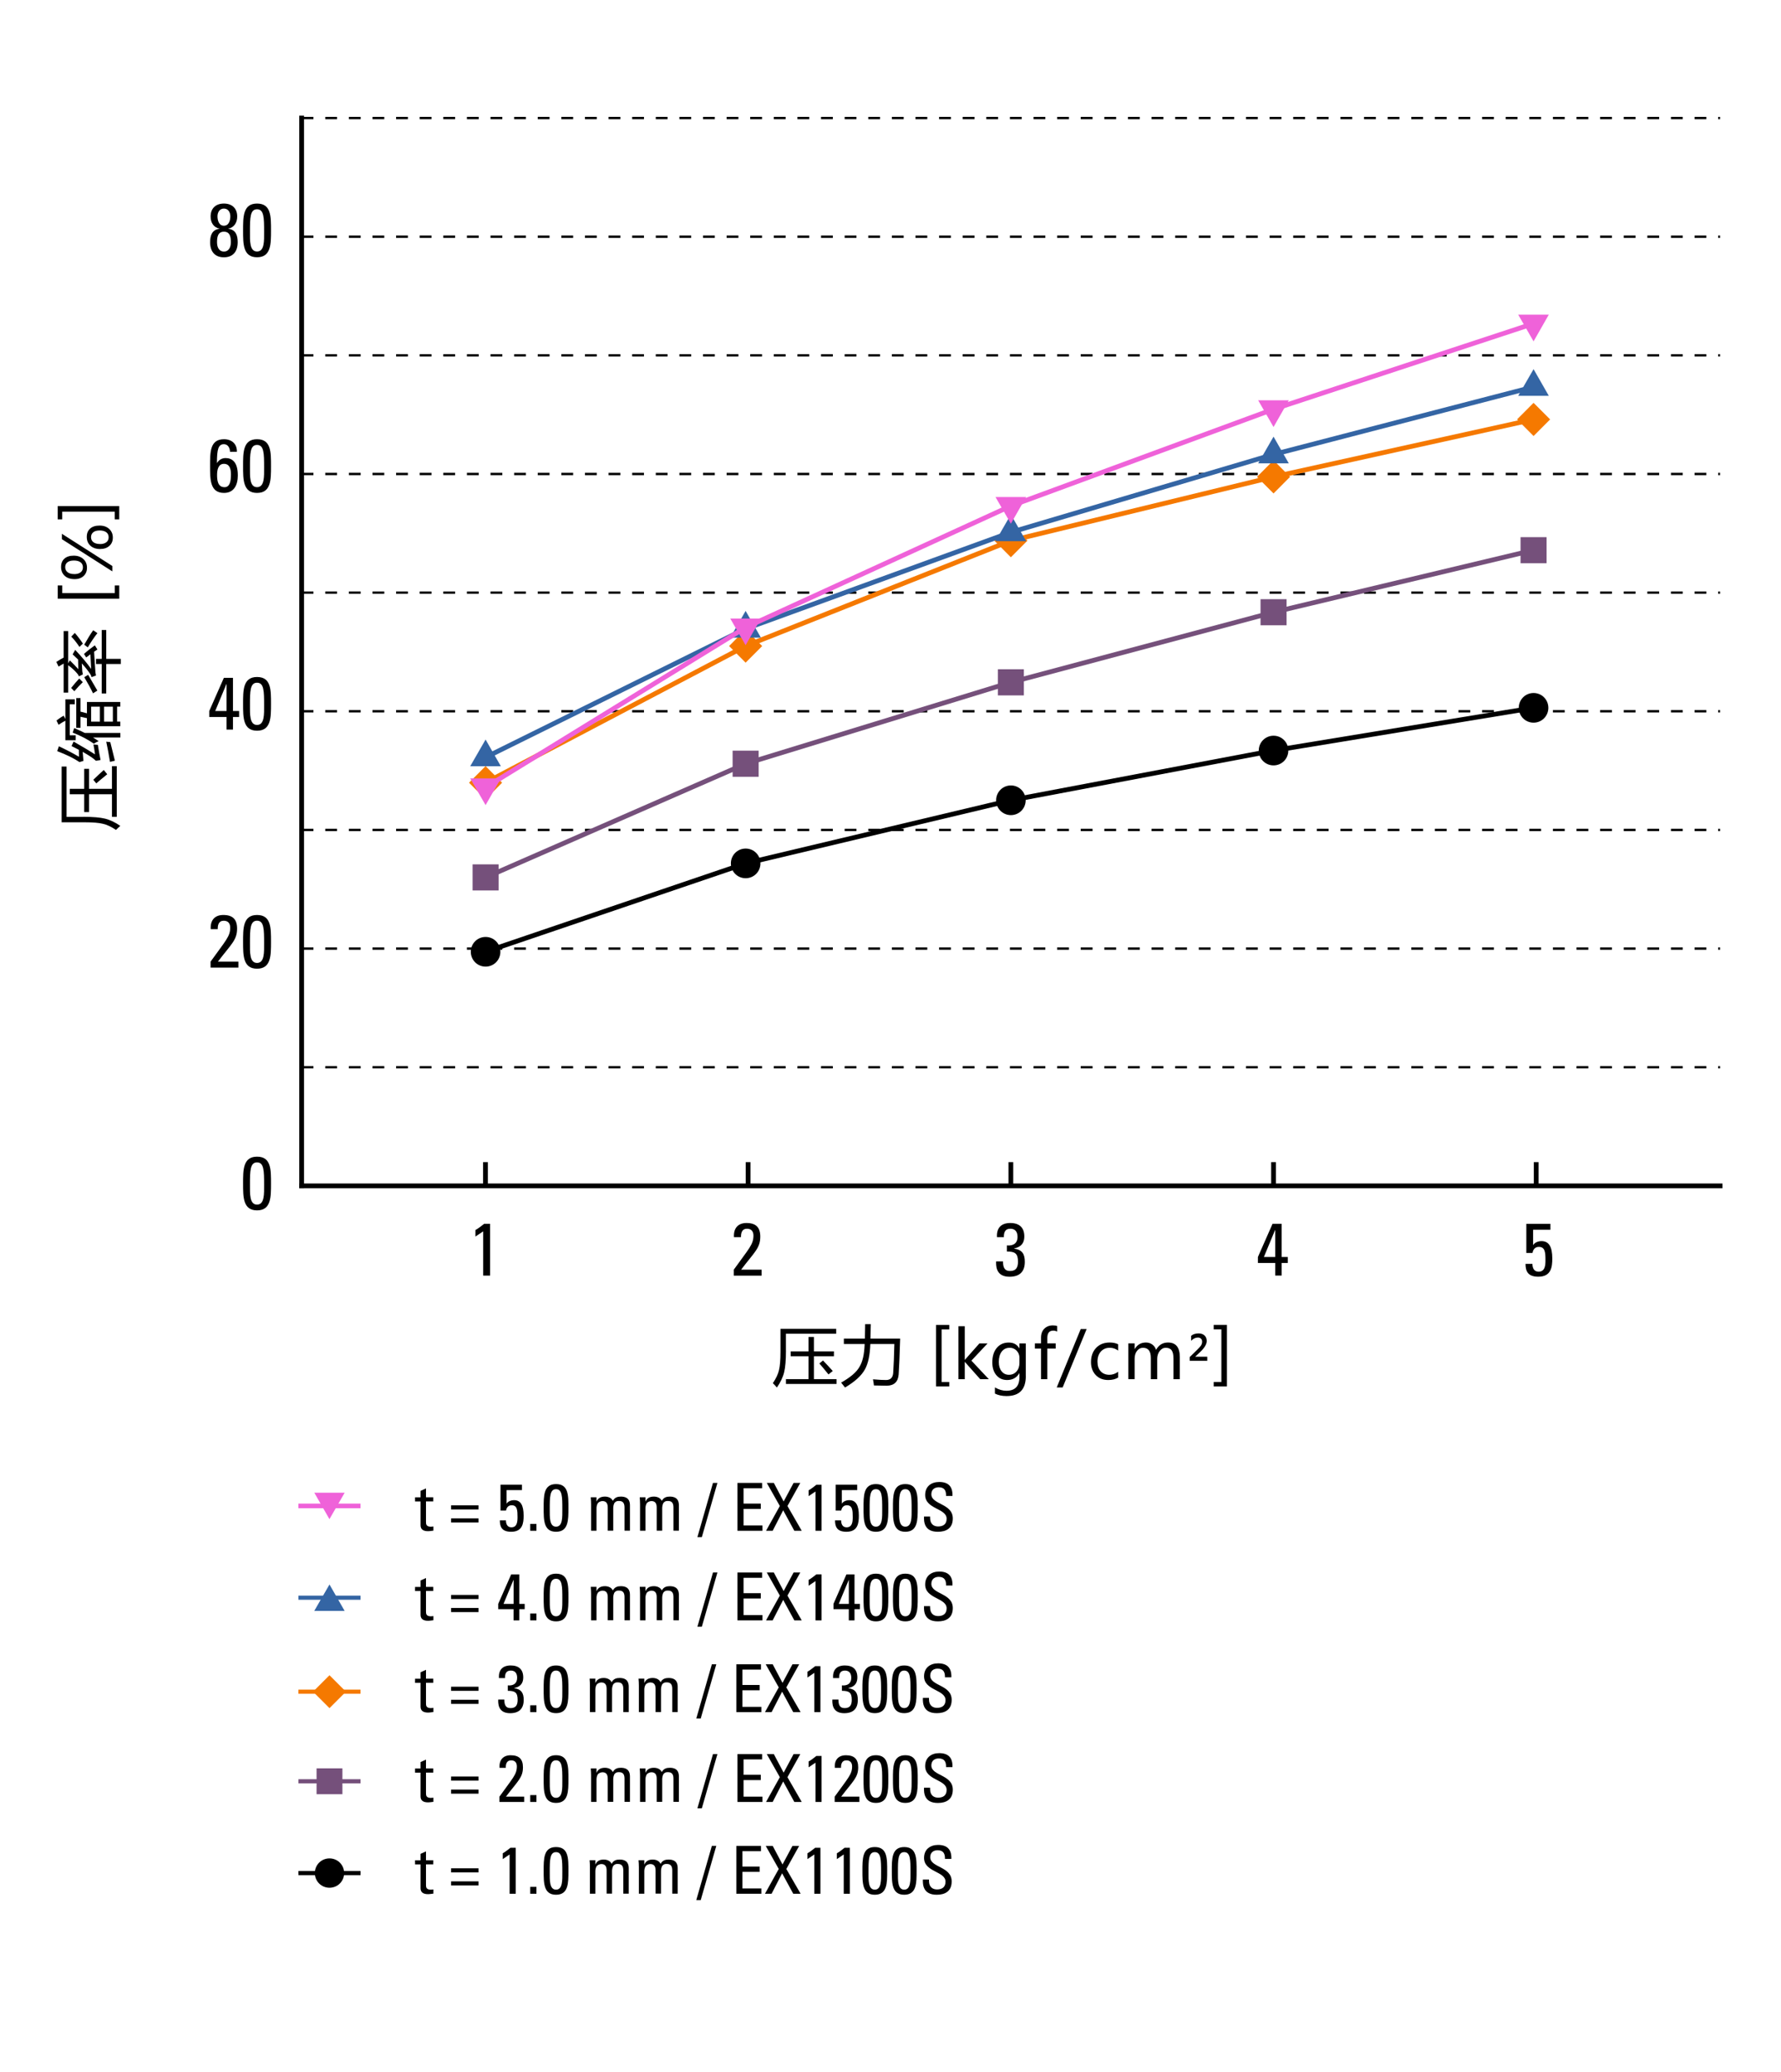 <?xml version="1.0" encoding="UTF-8"?><svg xmlns="http://www.w3.org/2000/svg" viewBox="0 0 430 500"><defs><style>.cls-1,.cls-2,.cls-3,.cls-4,.cls-5,.cls-6,.cls-7,.cls-8,.cls-9,.cls-10,.cls-11,.cls-12,.cls-13{fill:none;}.cls-1,.cls-4,.cls-8,.cls-9,.cls-11,.cls-12,.cls-13{stroke-width:1.15px;}.cls-1,.cls-4,.cls-9,.cls-10,.cls-11,.cls-13{stroke-linejoin:bevel;}.cls-1,.cls-7{stroke:#75507b;}.cls-2,.cls-3,.cls-4,.cls-8,.cls-12{stroke:#000;}.cls-2,.cls-3,.cls-5,.cls-6,.cls-7,.cls-8,.cls-12{stroke-miterlimit:10;}.cls-3{stroke-dasharray:0 0 2.85 2.85;stroke-width:.57px;}.cls-14,.cls-15,.cls-16,.cls-17,.cls-18,.cls-19{stroke-width:0px;}.cls-14,.cls-16,.cls-17,.cls-18{fill-rule:evenodd;}.cls-5,.cls-13{stroke:#3465a4;}.cls-16{fill:#f57900;}.cls-6,.cls-9{stroke:#f57900;}.cls-17{fill:#ef62d9;}.cls-8{stroke-linecap:square;}.cls-10{stroke-width:1.13px;}.cls-10,.cls-11{stroke:#ef62d9;}.cls-18{fill:#3465a4;}.cls-19{fill:#75507b;}</style></defs><g id="Graph"><path class="cls-15" d="m50.84,233.5v-1.44c3.65-5.11,4.74-6.05,4.74-8.21,0-.99-.49-1.66-1.55-1.66-1.24,0-1.48,1.03-1.46,2.03h-1.69c-.14-2.07.9-3.42,3.03-3.42,2.25,0,3.33,1.03,3.33,3.28,0,2.79-1.4,3.73-4.63,7.98h4.95v1.44h-6.72Z"/><path class="cls-15" d="m65.43,227.3c0,3.26.02,6.46-3.37,6.46s-3.37-3.21-3.37-6.46-.05-6.5,3.37-6.5,3.37,3.13,3.37,6.5Zm-5.08.32c0,2.11-.13,4.75,1.71,4.75s1.71-2.65,1.71-4.75c0-3.37-.02-5.44-1.71-5.44s-1.71,2.07-1.71,5.44Z"/><path class="cls-15" d="m65.43,285.62c0,3.26.02,6.46-3.37,6.46s-3.37-3.21-3.37-6.46-.05-6.5,3.37-6.5,3.37,3.13,3.37,6.5Zm-5.08.32c0,2.11-.13,4.75,1.71,4.75s1.71-2.65,1.71-4.75c0-3.37-.02-5.44-1.71-5.44s-1.71,2.07-1.71,5.44Z"/><path class="cls-15" d="m50.72,112.49c0-3.37-.05-6.5,3.37-6.5,1.87,0,3.17,1.15,3.1,3.04h-1.66c0-.87-.47-1.84-1.46-1.84-1.35,0-1.69,1.19-1.69,4.52h.04c.41-.72,1.17-1.17,2.03-1.17,1.6,0,2.97.94,2.97,4.2,0,2.23-.9,4.21-3.33,4.21-3.38,0-3.37-3.21-3.37-6.46Zm3.46,5.08c1.35,0,1.58-1.48,1.58-3.12,0-1.13-.25-2.52-1.69-2.52s-1.66,1.58-1.66,2.7c0,1.24.16,2.93,1.76,2.93Z"/><path class="cls-15" d="m65.43,112.49c0,3.26.02,6.46-3.37,6.46s-3.37-3.21-3.37-6.46-.05-6.5,3.37-6.5,3.37,3.13,3.37,6.5Zm-5.08.32c0,2.11-.13,4.75,1.71,4.75s1.71-2.65,1.71-4.75c0-3.37-.02-5.44-1.71-5.44s-1.71,2.07-1.71,5.44Z"/><path class="cls-15" d="m50.52,173.02v-1.44l3.53-8.01h2.2v8.01h1.48v1.44h-1.48v3.04h-1.55v-3.04h-4.18Zm4.18-1.44v-6.5h-.04l-2.7,6.5h2.74Z"/><path class="cls-15" d="m65.43,169.87c0,3.26.02,6.46-3.37,6.46s-3.37-3.21-3.37-6.46-.05-6.5,3.37-6.5,3.37,3.13,3.37,6.5Zm-5.08.32c0,2.11-.13,4.75,1.71,4.75s1.71-2.65,1.71-4.75c0-3.37-.02-5.44-1.71-5.44s-1.71,2.07-1.71,5.44Z"/><path class="cls-15" d="m55.09,55.21c1.84.18,2.3,1.62,2.3,3.24,0,2.25-1.15,3.64-3.33,3.64s-3.33-1.39-3.33-3.64c0-1.62.47-3.06,2.3-3.24v-.02c-1.48-.29-2.18-1.51-2.18-2.94,0-1.96,1.24-3.13,3.21-3.13s3.21,1.17,3.21,3.13c0,1.42-.7,2.65-2.18,2.94v.02Zm.65,3.26c0-1.12-.13-2.56-1.67-2.56s-1.67,1.44-1.67,2.56.43,2.23,1.67,2.23,1.67-1.15,1.67-2.23Zm-.13-6.27c0-.94-.49-1.87-1.55-1.87s-1.55.94-1.55,1.87.31,2.27,1.55,2.27,1.55-1.35,1.55-2.27Z"/><path class="cls-15" d="m65.43,55.62c0,3.26.02,6.46-3.37,6.46s-3.37-3.21-3.37-6.46-.05-6.5,3.37-6.5,3.37,3.13,3.37,6.5Zm-5.08.32c0,2.11-.13,4.75,1.71,4.75s1.71-2.65,1.71-4.75c0-3.37-.02-5.44-1.71-5.44s-1.71,2.07-1.71,5.44Z"/><path class="cls-15" d="m118.32,307.82h-1.66v-10.68l-1.87,1.26v-1.58c.41-.18,1.6-1.08,2.11-1.5h1.42v12.5Z"/><path class="cls-15" d="m243.11,300.54c1.49.13,2.56-.47,2.56-2.07,0-1.13-.5-1.96-1.73-1.96-1.37,0-1.58,1.03-1.57,2.04h-1.66c-.13-2.12.9-3.42,3.22-3.42,2.12,0,3.38,1.06,3.38,3.24,0,2.36-1.75,2.72-2.47,2.9v.04c1.96.27,2.59,1.31,2.59,3.19,0,2.43-1.31,3.6-3.71,3.6-3.49,0-3.22-3.01-3.22-3.71h1.66c.02,1.24.22,2.32,1.71,2.32s1.91-.92,1.91-2.25c0-2.02-.76-2.45-2.68-2.45v-1.46Z"/><path class="cls-15" d="m177.17,307.82v-1.44c3.66-5.11,4.74-6.05,4.74-8.21,0-.99-.49-1.66-1.55-1.66-1.24,0-1.48,1.03-1.46,2.04h-1.69c-.14-2.07.9-3.42,3.02-3.42,2.25,0,3.33,1.03,3.33,3.28,0,2.79-1.4,3.73-4.63,7.98h4.95v1.44h-6.72Z"/><path class="cls-15" d="m303.71,304.77v-1.44l3.53-8.01h2.2v8.01h1.48v1.44h-1.48v3.04h-1.55v-3.04h-4.18Zm4.18-1.44v-6.5h-.04l-2.7,6.5h2.74Z"/><path class="cls-15" d="m374.33,295.32v1.44h-4.18v3.64l.04.04c.27-.54,1.13-.94,1.98-.94,1.78,0,2.61,1.33,2.61,4.21,0,2-.25,4.38-3.38,4.38-2.59,0-3.08-1.42-3.08-3.1h1.66c0,.97.38,1.89,1.48,1.89,1.57,0,1.67-1.53,1.67-2.75,0-1.82-.05-3.24-1.6-3.24-.9,0-1.39.63-1.53,1.46h-1.49v-7.02h5.83Z"/><line class="cls-8" x1="72.83" y1="286.17" x2="415.29" y2="286.17"/><line class="cls-12" x1="117.21" y1="286.17" x2="117.21" y2="280.44"/><line class="cls-12" x1="180.62" y1="286.17" x2="180.62" y2="280.44"/><line class="cls-12" x1="244.06" y1="286.17" x2="244.06" y2="280.44"/><line class="cls-12" x1="307.48" y1="286.17" x2="307.48" y2="280.44"/><line class="cls-12" x1="370.89" y1="286.17" x2="370.89" y2="280.44"/><line class="cls-8" x1="72.83" y1="286.17" x2="72.83" y2="28.49"/><line class="cls-3" x1="72.83" y1="257.54" x2="415.29" y2="257.54"/><line class="cls-3" x1="72.83" y1="228.91" x2="415.29" y2="228.91"/><line class="cls-3" x1="72.83" y1="200.28" x2="415.29" y2="200.28"/><line class="cls-3" x1="72.83" y1="171.64" x2="415.29" y2="171.64"/><line class="cls-3" x1="72.83" y1="143.01" x2="415.29" y2="143.01"/><line class="cls-3" x1="72.83" y1="114.38" x2="415.29" y2="114.38"/><line class="cls-3" x1="72.83" y1="85.75" x2="415.29" y2="85.75"/><line class="cls-3" x1="72.83" y1="57.12" x2="415.29" y2="57.12"/><line class="cls-3" x1="72.83" y1="28.49" x2="415.29" y2="28.49"/><polyline class="cls-4" points="117.24 229.68 180.02 208.35 244.06 193.12 307.48 181.12 370.26 170.81"/><path class="cls-14" d="m113.67,229.68c0-1.99,1.59-3.58,3.57-3.58s3.57,1.59,3.57,3.58-1.59,3.58-3.57,3.58-3.57-1.59-3.57-3.58h0Z"/><path class="cls-14" d="m176.46,208.35c0-1.99,1.59-3.58,3.57-3.58s3.57,1.59,3.57,3.58-1.59,3.58-3.57,3.58-3.57-1.59-3.57-3.58h0Z"/><path class="cls-14" d="m240.5,193.12c0-1.99,1.59-3.58,3.57-3.58s3.57,1.59,3.57,3.58-1.59,3.58-3.57,3.58-3.57-1.59-3.57-3.58h0Z"/><path class="cls-14" d="m303.91,181.12c0-1.99,1.59-3.58,3.57-3.58s3.57,1.59,3.57,3.58-1.59,3.58-3.57,3.58-3.57-1.59-3.57-3.58h0Z"/><path class="cls-14" d="m366.69,170.81c0-1.99,1.59-3.58,3.57-3.58s3.57,1.59,3.57,3.58-1.59,3.58-3.57,3.58-3.57-1.59-3.57-3.58h0Z"/><polyline class="cls-1" points="117.24 211.73 180.02 184.3 244.06 164.66 307.48 147.74 370.26 132.76"/><rect class="cls-19" x="114.1" y="208.58" width="6.28" height="6.3"/><rect class="cls-19" x="176.88" y="181.15" width="6.28" height="6.3"/><rect class="cls-19" x="240.92" y="161.51" width="6.28" height="6.3"/><rect class="cls-19" x="304.34" y="144.59" width="6.28" height="6.3"/><rect class="cls-19" x="367.12" y="129.62" width="6.28" height="6.3"/><polyline class="cls-9" points="117.24 188.88 180.02 155.9 244.06 130.47 307.48 115.07 370.26 101.21"/><polygon class="cls-16" points="117.24 184.87 121.23 188.88 117.24 192.89 113.24 188.88 117.24 184.87 117.24 184.87"/><polygon class="cls-16" points="180.02 151.89 184.02 155.9 180.02 159.91 176.03 155.9 180.02 151.89 180.02 151.89"/><polygon class="cls-16" points="244.06 126.47 248.06 130.47 244.06 134.48 240.07 130.47 244.06 126.47 244.06 126.47"/><polygon class="cls-16" points="307.48 111.06 311.47 115.07 307.48 119.08 303.48 115.07 307.48 111.06 307.48 111.06"/><polygon class="cls-16" points="370.26 97.21 374.26 101.21 370.26 105.22 366.27 101.21 370.26 97.21 370.26 97.21"/><polyline class="cls-13" points="117.24 182.75 180.02 151.72 244.06 128.44 307.48 109.66 370.26 93.37"/><polygon class="cls-18" points="117.24 178.46 120.92 184.9 113.53 184.9 117.24 178.46 117.24 178.46"/><polygon class="cls-18" points="180.02 147.42 183.71 153.87 176.31 153.87 180.02 147.42 180.02 147.42"/><polygon class="cls-18" points="244.06 124.15 247.75 130.59 240.35 130.59 244.06 124.15 244.06 124.15"/><polygon class="cls-18" points="307.48 105.37 311.16 111.81 303.77 111.81 307.48 105.37 307.48 105.37"/><polygon class="cls-18" points="370.26 89.08 373.94 95.52 366.55 95.52 370.26 89.08 370.26 89.08"/><polyline class="cls-11" points="117.24 190 180.02 151.4 244.06 122.09 307.48 98.75 370.26 78.08"/><polygon class="cls-17" points="117.24 194.29 120.92 187.85 113.53 187.85 117.24 194.29 117.24 194.29"/><polygon class="cls-17" points="180.02 155.7 183.71 149.26 176.31 149.26 180.02 155.7 180.02 155.7"/><polygon class="cls-17" points="244.06 126.38 247.75 119.94 240.35 119.94 244.06 126.38 244.06 126.38"/><polygon class="cls-17" points="307.48 103.05 311.16 96.6 303.77 96.6 307.48 103.05 307.48 103.05"/><polygon class="cls-17" points="370.26 82.38 373.94 75.93 366.55 75.93 370.26 82.38 370.26 82.38"/><line class="cls-2" x1="72.05" y1="452" x2="87.05" y2="452"/><path class="cls-14" d="m76.01,452c0-1.97,1.57-3.54,3.54-3.54s3.54,1.57,3.54,3.54-1.57,3.54-3.54,3.54-3.54-1.57-3.54-3.54h0Z"/><line class="cls-7" x1="72.05" y1="429.85" x2="87.05" y2="429.85"/><rect class="cls-19" x="76.43" y="426.73" width="6.24" height="6.24"/><line class="cls-6" x1="72.04" y1="408.23" x2="87.04" y2="408.23"/><polygon class="cls-16" points="79.55 404.26 83.52 408.23 79.55 412.2 75.58 408.23 79.55 404.26 79.55 404.26"/><line class="cls-5" x1="72.05" y1="385.55" x2="87.05" y2="385.55"/><polygon class="cls-18" points="79.55 382.36 83.21 388.74 75.87 388.74 79.55 382.36 79.55 382.36"/><line class="cls-10" x1="87.04" y1="363.4" x2="72.04" y2="363.4"/><polygon class="cls-17" points="79.54 366.59 75.88 360.21 83.22 360.21 79.54 366.59 79.54 366.59"/><path class="cls-15" d="m101.54,448.91v-1.55l1.31-.59v2.14h1.76v.99h-1.76v4.94c0,.51,0,1.17,1.2,1.17.1,0,.3-.03.59-.06v1.01c-.43.03-.86.13-1.29.13-1.25,0-1.81-.51-1.81-1.44v-5.74h-1.33v-.99h1.33Z"/><path class="cls-15" d="m115.53,451.84h-6.62v-.99h6.62v.99Zm0,3.15h-6.62v-.99h6.62v.99Z"/><path class="cls-15" d="m124.51,456.99h-1.47v-9.48l-1.66,1.12v-1.41c.37-.16,1.42-.96,1.87-1.33h1.26v11.1Z"/><path class="cls-15" d="m129.52,456.99h-1.5v-1.66h1.5v1.66Z"/><path class="cls-15" d="m137.24,451.49c0,2.89.02,5.74-2.99,5.74s-2.99-2.85-2.99-5.74-.05-5.77,2.99-5.77,2.99,2.78,2.99,5.77Zm-4.51.29c0,1.87-.11,4.22,1.52,4.22s1.52-2.35,1.52-4.22c0-2.99-.02-4.83-1.52-4.83s-1.52,1.84-1.52,4.83Z"/><path class="cls-15" d="m146.46,456.99v-5.6c0-.82-.22-1.57-1.28-1.57-.4,0-.94.24-1.14.54-.24.4-.3.88-.3,1.18v5.44h-1.31v-6.4c0-.56-.03-1.12-.08-1.68h1.39v1.01h.03c.38-.86,1.07-1.17,2.01-1.17.74,0,1.58.3,1.89,1.04.45-.86,1.18-1.04,1.92-1.04.85,0,2.21.19,2.21,2.09v6.14h-1.31v-5.6c0-.82-.22-1.57-1.28-1.57-.5,0-.64.02-.99.3-.38.32-.45,1.12-.45,1.42v5.44h-1.31Z"/><path class="cls-15" d="m158.28,456.99v-5.6c0-.82-.22-1.57-1.28-1.57-.4,0-.94.24-1.14.54-.24.4-.3.88-.3,1.18v5.44h-1.31v-6.4c0-.56-.03-1.12-.08-1.68h1.39v1.01h.03c.38-.86,1.07-1.17,2.01-1.17.74,0,1.58.3,1.89,1.04.45-.86,1.18-1.04,1.92-1.04.85,0,2.21.19,2.21,2.09v6.14h-1.31v-5.6c0-.82-.22-1.57-1.28-1.57-.5,0-.64.02-.99.3-.38.32-.45,1.12-.45,1.42v5.44h-1.31Z"/><path class="cls-15" d="m169.18,458.52h-1.07l3.76-13.08h1.07l-3.76,13.08Z"/><path class="cls-15" d="m177.78,456.99v-11.55h5.95v1.28h-4.48v3.71h4.16v1.28h-4.16v4h4.57v1.28h-6.04Z"/><path class="cls-15" d="m193.29,456.99h-1.77l-2.69-4.94-2.54,4.94h-1.6l3.33-5.98-3.15-5.57h1.69l2.37,4.48,2.4-4.48h1.62l-3.1,5.57,3.45,5.98Z"/><path class="cls-15" d="m198.08,456.99h-1.47v-9.48l-1.66,1.12v-1.41c.37-.16,1.42-.96,1.87-1.33h1.26v11.1Z"/><path class="cls-15" d="m205.18,456.99h-1.47v-9.48l-1.66,1.12v-1.41c.37-.16,1.42-.96,1.87-1.33h1.26v11.1Z"/><path class="cls-15" d="m214.2,451.49c0,2.89.02,5.74-2.99,5.74s-2.99-2.85-2.99-5.74-.05-5.77,2.99-5.77,2.99,2.78,2.99,5.77Zm-4.51.29c0,1.87-.11,4.22,1.52,4.22s1.52-2.35,1.52-4.22c0-2.99-.02-4.83-1.52-4.83s-1.52,1.84-1.52,4.83Z"/><path class="cls-15" d="m221.3,451.49c0,2.89.02,5.74-2.99,5.74s-2.99-2.85-2.99-5.74-.05-5.77,2.99-5.77,2.99,2.78,2.99,5.77Zm-4.51.29c0,1.87-.11,4.22,1.52,4.22s1.52-2.35,1.52-4.22c0-2.99-.02-4.83-1.52-4.83s-1.52,1.84-1.52,4.83Z"/><path class="cls-15" d="m224.29,453.55v.34c0,1.57.99,2.06,1.93,2.06,1.17,0,2.06-.5,2.06-1.87,0-2.56-5.18-2.27-5.18-5.74,0-2.05,1.46-3.13,3.39-3.13,2.11,0,3.29,1.02,3.2,3.37h-1.54c.02-1.26-.38-2.09-1.78-2.09-.88,0-1.78.45-1.78,1.69,0,2.54,5.18,2.17,5.18,5.84,0,2.43-1.68,3.21-3.58,3.21-3.41.03-3.41-2.58-3.37-3.68h1.46Z"/><path class="cls-15" d="m101.54,426.76v-1.55l1.31-.59v2.14h1.76v.99h-1.76v4.94c0,.51,0,1.17,1.2,1.17.1,0,.3-.03.59-.06v1.01c-.43.03-.86.13-1.29.13-1.25,0-1.81-.51-1.81-1.44v-5.74h-1.33v-.99h1.33Z"/><path class="cls-15" d="m115.53,429.69h-6.62v-.99h6.62v.99Zm0,3.15h-6.62v-.99h6.62v.99Z"/><path class="cls-15" d="m120.58,434.84v-1.28c3.25-4.54,4.21-5.37,4.21-7.29,0-.88-.43-1.47-1.38-1.47-1.1,0-1.31.91-1.3,1.81h-1.5c-.13-1.84.8-3.04,2.69-3.04,2,0,2.96.91,2.96,2.91,0,2.48-1.25,3.31-4.11,7.08h4.4v1.28h-5.96Z"/><path class="cls-15" d="m129.52,434.84h-1.5v-1.66h1.5v1.66Z"/><path class="cls-15" d="m137.24,429.33c0,2.89.02,5.74-2.99,5.74s-2.99-2.85-2.99-5.74-.05-5.77,2.99-5.77,2.99,2.78,2.99,5.77Zm-4.51.29c0,1.87-.11,4.22,1.52,4.22s1.52-2.35,1.52-4.22c0-2.99-.02-4.83-1.52-4.83s-1.52,1.84-1.52,4.83Z"/><path class="cls-15" d="m146.73,434.84v-5.6c0-.82-.22-1.57-1.28-1.57-.4,0-.94.24-1.13.54-.24.4-.3.88-.3,1.18v5.44h-1.31v-6.4c0-.56-.03-1.12-.08-1.68h1.39v1.01h.03c.38-.86,1.07-1.17,2.02-1.17.74,0,1.58.3,1.89,1.04.45-.86,1.18-1.04,1.92-1.04.85,0,2.21.19,2.21,2.09v6.14h-1.31v-5.6c0-.82-.22-1.57-1.28-1.57-.5,0-.64.02-.99.3-.38.32-.45,1.12-.45,1.42v5.44h-1.31Z"/><path class="cls-15" d="m158.55,434.84v-5.6c0-.82-.22-1.57-1.28-1.57-.4,0-.94.24-1.13.54-.24.4-.3.88-.3,1.18v5.44h-1.31v-6.4c0-.56-.03-1.12-.08-1.68h1.39v1.01h.03c.38-.86,1.07-1.17,2.02-1.17.74,0,1.58.3,1.89,1.04.45-.86,1.18-1.04,1.92-1.04.85,0,2.21.19,2.21,2.09v6.14h-1.31v-5.6c0-.82-.22-1.57-1.28-1.57-.5,0-.64.02-.99.3-.38.32-.45,1.12-.45,1.42v5.44h-1.31Z"/><path class="cls-15" d="m169.45,436.37h-1.07l3.76-13.08h1.07l-3.76,13.08Z"/><path class="cls-15" d="m178.05,434.84v-11.55h5.95v1.28h-4.48v3.71h4.16v1.28h-4.16v4h4.57v1.28h-6.04Z"/><path class="cls-15" d="m193.56,434.84h-1.78l-2.69-4.94-2.54,4.94h-1.6l3.33-5.98-3.15-5.57h1.7l2.37,4.48,2.4-4.48h1.62l-3.1,5.57,3.45,5.98Z"/><path class="cls-15" d="m198.36,434.84h-1.47v-9.48l-1.66,1.12v-1.41c.37-.16,1.42-.96,1.87-1.33h1.26v11.1Z"/><path class="cls-15" d="m201.52,434.84v-1.28c3.25-4.54,4.21-5.37,4.21-7.29,0-.88-.43-1.47-1.38-1.47-1.1,0-1.31.91-1.3,1.81h-1.5c-.13-1.84.8-3.04,2.69-3.04,2,0,2.96.91,2.96,2.91,0,2.48-1.25,3.31-4.11,7.08h4.4v1.28h-5.96Z"/><path class="cls-15" d="m214.47,429.33c0,2.89.02,5.74-2.99,5.74s-2.99-2.85-2.99-5.74-.05-5.77,2.99-5.77,2.99,2.78,2.99,5.77Zm-4.51.29c0,1.87-.11,4.22,1.52,4.22s1.52-2.35,1.52-4.22c0-2.99-.02-4.83-1.52-4.83s-1.52,1.84-1.52,4.83Z"/><path class="cls-15" d="m221.57,429.33c0,2.89.02,5.74-2.99,5.74s-2.99-2.85-2.99-5.74-.05-5.77,2.99-5.77,2.99,2.78,2.99,5.77Zm-4.51.29c0,1.87-.11,4.22,1.52,4.22s1.52-2.35,1.52-4.22c0-2.99-.02-4.83-1.52-4.83s-1.52,1.84-1.52,4.83Z"/><path class="cls-15" d="m224.56,431.4v.34c0,1.57.99,2.06,1.93,2.06,1.17,0,2.06-.5,2.06-1.87,0-2.56-5.18-2.27-5.18-5.74,0-2.05,1.46-3.13,3.39-3.13,2.11,0,3.29,1.02,3.2,3.37h-1.54c.02-1.26-.38-2.09-1.78-2.09-.88,0-1.78.45-1.78,1.69,0,2.54,5.18,2.17,5.18,5.84,0,2.43-1.68,3.21-3.58,3.21-3.41.03-3.41-2.58-3.37-3.68h1.46Z"/><path class="cls-15" d="m101.54,405.09v-1.55l1.31-.59v2.14h1.76v.99h-1.76v4.94c0,.51,0,1.17,1.2,1.17.1,0,.3-.03.59-.06v1.01c-.43.03-.86.13-1.29.13-1.25,0-1.81-.51-1.81-1.44v-5.74h-1.33v-.99h1.33Z"/><path class="cls-15" d="m115.53,408.02h-6.62v-.99h6.62v.99Zm0,3.15h-6.62v-.99h6.62v.99Z"/><path class="cls-15" d="m122.59,406.71c1.33.11,2.27-.42,2.27-1.84,0-1.01-.45-1.74-1.54-1.74-1.22,0-1.41.91-1.39,1.81h-1.47c-.11-1.89.8-3.04,2.86-3.04,1.89,0,3.01.94,3.01,2.88,0,2.09-1.55,2.42-2.19,2.58v.03c1.74.24,2.3,1.17,2.3,2.83,0,2.16-1.17,3.2-3.29,3.2-3.1,0-2.86-2.67-2.86-3.29h1.47c.02,1.1.19,2.06,1.52,2.06s1.7-.82,1.7-2c0-1.79-.67-2.17-2.38-2.17v-1.3Z"/><path class="cls-15" d="m129.52,413.17h-1.5v-1.66h1.5v1.66Z"/><path class="cls-15" d="m137.24,407.67c0,2.89.02,5.74-2.99,5.74s-2.99-2.85-2.99-5.74-.05-5.77,2.99-5.77,2.99,2.78,2.99,5.77Zm-4.51.29c0,1.87-.11,4.22,1.52,4.22s1.52-2.35,1.52-4.22c0-2.99-.02-4.83-1.52-4.83s-1.52,1.84-1.52,4.83Z"/><path class="cls-15" d="m146.46,413.17v-5.6c0-.82-.22-1.57-1.28-1.57-.4,0-.94.24-1.14.54-.24.4-.3.88-.3,1.18v5.44h-1.31v-6.4c0-.56-.03-1.12-.08-1.68h1.39v1.01h.03c.38-.86,1.07-1.17,2.01-1.17.74,0,1.58.3,1.89,1.04.45-.86,1.18-1.04,1.92-1.04.85,0,2.21.19,2.21,2.09v6.14h-1.31v-5.6c0-.82-.22-1.57-1.28-1.57-.5,0-.64.02-.99.3-.38.32-.45,1.12-.45,1.42v5.44h-1.31Z"/><path class="cls-15" d="m158.28,413.17v-5.6c0-.82-.22-1.57-1.28-1.57-.4,0-.94.24-1.14.54-.24.4-.3.88-.3,1.18v5.44h-1.31v-6.4c0-.56-.03-1.12-.08-1.68h1.39v1.01h.03c.38-.86,1.07-1.17,2.01-1.17.74,0,1.58.3,1.89,1.04.45-.86,1.18-1.04,1.92-1.04.85,0,2.21.19,2.21,2.09v6.14h-1.31v-5.6c0-.82-.22-1.57-1.28-1.57-.5,0-.64.02-.99.3-.38.32-.45,1.12-.45,1.42v5.44h-1.31Z"/><path class="cls-15" d="m169.18,414.7h-1.07l3.76-13.08h1.07l-3.76,13.08Z"/><path class="cls-15" d="m177.78,413.17v-11.55h5.95v1.28h-4.48v3.71h4.16v1.28h-4.16v4h4.57v1.28h-6.04Z"/><path class="cls-15" d="m193.29,413.17h-1.77l-2.69-4.94-2.54,4.94h-1.6l3.33-5.98-3.15-5.57h1.69l2.37,4.48,2.4-4.48h1.62l-3.1,5.57,3.45,5.98Z"/><path class="cls-15" d="m198.08,413.17h-1.47v-9.48l-1.66,1.12v-1.41c.37-.16,1.42-.96,1.87-1.33h1.26v11.1Z"/><path class="cls-15" d="m203.26,406.71c1.33.11,2.27-.42,2.27-1.84,0-1.01-.45-1.74-1.54-1.74-1.22,0-1.41.91-1.39,1.81h-1.47c-.11-1.89.8-3.04,2.86-3.04,1.89,0,3.01.94,3.01,2.88,0,2.09-1.55,2.42-2.19,2.58v.03c1.74.24,2.3,1.17,2.3,2.83,0,2.16-1.17,3.2-3.29,3.2-3.1,0-2.86-2.67-2.86-3.29h1.47c.02,1.1.19,2.06,1.52,2.06s1.7-.82,1.7-2c0-1.79-.67-2.17-2.38-2.17v-1.3Z"/><path class="cls-15" d="m214.2,407.67c0,2.89.02,5.74-2.99,5.74s-2.99-2.85-2.99-5.74-.05-5.77,2.99-5.77,2.99,2.78,2.99,5.77Zm-4.51.29c0,1.87-.11,4.22,1.52,4.22s1.52-2.35,1.52-4.22c0-2.99-.02-4.83-1.52-4.83s-1.52,1.84-1.52,4.83Z"/><path class="cls-15" d="m221.3,407.67c0,2.89.02,5.74-2.99,5.74s-2.99-2.85-2.99-5.74-.05-5.77,2.99-5.77,2.99,2.78,2.99,5.77Zm-4.51.29c0,1.87-.11,4.22,1.52,4.22s1.52-2.35,1.52-4.22c0-2.99-.02-4.83-1.52-4.83s-1.52,1.84-1.52,4.83Z"/><path class="cls-15" d="m224.29,409.73v.34c0,1.57.99,2.06,1.93,2.06,1.17,0,2.06-.5,2.06-1.87,0-2.56-5.18-2.27-5.18-5.74,0-2.05,1.46-3.13,3.39-3.13,2.11,0,3.29,1.02,3.2,3.37h-1.54c.02-1.26-.38-2.09-1.78-2.09-.88,0-1.78.45-1.78,1.69,0,2.54,5.18,2.17,5.18,5.84,0,2.43-1.68,3.21-3.58,3.21-3.41.03-3.41-2.58-3.37-3.68h1.46Z"/><path class="cls-15" d="m101.54,382.94v-1.55l1.31-.59v2.14h1.76v.99h-1.76v4.94c0,.51,0,1.17,1.2,1.17.1,0,.3-.03.59-.06v1.01c-.43.03-.86.13-1.29.13-1.25,0-1.81-.51-1.81-1.44v-5.74h-1.33v-.99h1.33Z"/><path class="cls-15" d="m115.53,385.87h-6.62v-.99h6.62v.99Zm0,3.15h-6.62v-.99h6.62v.99Z"/><path class="cls-15" d="m120.29,388.32v-1.28l3.13-7.12h1.95v7.12h1.31v1.28h-1.31v2.7h-1.38v-2.7h-3.71Zm3.71-1.28v-5.77h-.03l-2.4,5.77h2.43Z"/><path class="cls-15" d="m129.52,391.02h-1.5v-1.66h1.5v1.66Z"/><path class="cls-15" d="m137.24,385.52c0,2.89.02,5.74-2.99,5.74s-2.99-2.85-2.99-5.74-.05-5.77,2.99-5.77,2.99,2.78,2.99,5.77Zm-4.51.29c0,1.87-.11,4.22,1.52,4.22s1.52-2.35,1.52-4.22c0-2.99-.02-4.83-1.52-4.83s-1.52,1.84-1.52,4.83Z"/><path class="cls-15" d="m146.73,391.02v-5.6c0-.82-.22-1.57-1.28-1.57-.4,0-.94.24-1.13.54-.24.4-.3.88-.3,1.18v5.44h-1.31v-6.4c0-.56-.03-1.12-.08-1.68h1.39v1.01h.03c.38-.86,1.07-1.17,2.02-1.17.74,0,1.58.3,1.89,1.04.45-.86,1.18-1.04,1.92-1.04.85,0,2.21.19,2.21,2.09v6.14h-1.31v-5.6c0-.82-.22-1.57-1.28-1.57-.5,0-.64.02-.99.3-.38.32-.45,1.12-.45,1.42v5.44h-1.31Z"/><path class="cls-15" d="m158.55,391.02v-5.6c0-.82-.22-1.57-1.28-1.57-.4,0-.94.24-1.13.54-.24.4-.3.88-.3,1.18v5.44h-1.31v-6.4c0-.56-.03-1.12-.08-1.68h1.39v1.01h.03c.38-.86,1.07-1.17,2.02-1.17.74,0,1.58.3,1.89,1.04.45-.86,1.18-1.04,1.92-1.04.85,0,2.21.19,2.21,2.09v6.14h-1.31v-5.6c0-.82-.22-1.57-1.28-1.57-.5,0-.64.02-.99.3-.38.32-.45,1.12-.45,1.42v5.44h-1.31Z"/><path class="cls-15" d="m169.45,392.55h-1.07l3.76-13.08h1.07l-3.76,13.08Z"/><path class="cls-15" d="m178.05,391.02v-11.55h5.95v1.28h-4.48v3.71h4.16v1.28h-4.16v4h4.57v1.28h-6.04Z"/><path class="cls-15" d="m193.56,391.02h-1.78l-2.69-4.94-2.54,4.94h-1.6l3.33-5.98-3.15-5.57h1.7l2.37,4.48,2.4-4.48h1.62l-3.1,5.57,3.45,5.98Z"/><path class="cls-15" d="m198.36,391.02h-1.47v-9.48l-1.66,1.12v-1.41c.37-.16,1.42-.96,1.87-1.33h1.26v11.1Z"/><path class="cls-15" d="m201.23,388.32v-1.28l3.13-7.12h1.95v7.12h1.31v1.28h-1.31v2.7h-1.38v-2.7h-3.71Zm3.71-1.28v-5.77h-.03l-2.4,5.77h2.43Z"/><path class="cls-15" d="m214.47,385.52c0,2.89.02,5.74-2.99,5.74s-2.99-2.85-2.99-5.74-.05-5.77,2.99-5.77,2.99,2.78,2.99,5.77Zm-4.51.29c0,1.87-.11,4.22,1.52,4.22s1.52-2.35,1.52-4.22c0-2.99-.02-4.83-1.52-4.83s-1.52,1.84-1.52,4.83Z"/><path class="cls-15" d="m221.57,385.52c0,2.89.02,5.74-2.99,5.74s-2.99-2.85-2.99-5.74-.05-5.77,2.99-5.77,2.99,2.78,2.99,5.77Zm-4.51.29c0,1.87-.11,4.22,1.52,4.22s1.52-2.35,1.52-4.22c0-2.99-.02-4.83-1.52-4.83s-1.52,1.84-1.52,4.83Z"/><path class="cls-15" d="m224.56,387.58v.34c0,1.57.99,2.06,1.93,2.06,1.17,0,2.06-.5,2.06-1.87,0-2.56-5.18-2.27-5.18-5.74,0-2.05,1.46-3.13,3.39-3.13,2.11,0,3.29,1.02,3.2,3.37h-1.54c.02-1.26-.38-2.09-1.78-2.09-.88,0-1.78.45-1.78,1.69,0,2.54,5.18,2.17,5.18,5.84,0,2.43-1.68,3.21-3.58,3.21-3.41.03-3.41-2.58-3.37-3.68h1.46Z"/><path class="cls-15" d="m101.54,361.32v-1.55l1.31-.59v2.14h1.76v.99h-1.76v4.94c0,.51,0,1.17,1.2,1.17.1,0,.3-.03.59-.06v1.01c-.43.03-.86.13-1.29.13-1.25,0-1.81-.51-1.81-1.44v-5.74h-1.33v-.99h1.33Z"/><path class="cls-15" d="m115.53,364.25h-6.62v-.99h6.62v.99Zm0,3.15h-6.62v-.99h6.62v.99Z"/><path class="cls-15" d="m126.02,358.3v1.28h-3.71v3.23l.03.03c.24-.48,1.01-.83,1.76-.83,1.58,0,2.32,1.18,2.32,3.74,0,1.78-.22,3.89-3.01,3.89-2.3,0-2.73-1.26-2.73-2.75h1.47c0,.86.34,1.68,1.31,1.68,1.39,0,1.49-1.36,1.49-2.45,0-1.62-.05-2.88-1.42-2.88-.8,0-1.23.56-1.36,1.29h-1.33v-6.24h5.18Z"/><path class="cls-15" d="m129.52,369.4h-1.5v-1.66h1.5v1.66Z"/><path class="cls-15" d="m137.24,363.9c0,2.89.02,5.74-2.99,5.74s-2.99-2.85-2.99-5.74-.05-5.77,2.99-5.77,2.99,2.78,2.99,5.77Zm-4.51.29c0,1.87-.11,4.22,1.52,4.22s1.52-2.35,1.52-4.22c0-2.99-.02-4.83-1.52-4.83s-1.52,1.84-1.52,4.83Z"/><path class="cls-15" d="m146.73,369.4v-5.6c0-.82-.22-1.57-1.28-1.57-.4,0-.94.24-1.13.54-.24.4-.3.88-.3,1.18v5.44h-1.31v-6.4c0-.56-.03-1.12-.08-1.68h1.39v1.01h.03c.38-.86,1.07-1.17,2.02-1.17.74,0,1.58.3,1.89,1.04.45-.86,1.18-1.04,1.92-1.04.85,0,2.21.19,2.21,2.09v6.14h-1.31v-5.6c0-.82-.22-1.57-1.28-1.57-.5,0-.64.02-.99.3-.38.32-.45,1.12-.45,1.42v5.44h-1.31Z"/><path class="cls-15" d="m158.55,369.4v-5.6c0-.82-.22-1.57-1.28-1.57-.4,0-.94.24-1.13.54-.24.4-.3.88-.3,1.18v5.44h-1.31v-6.4c0-.56-.03-1.12-.08-1.68h1.39v1.01h.03c.38-.86,1.07-1.17,2.02-1.17.74,0,1.58.3,1.89,1.04.45-.86,1.18-1.04,1.92-1.04.85,0,2.21.19,2.21,2.09v6.14h-1.31v-5.6c0-.82-.22-1.57-1.28-1.57-.5,0-.64.02-.99.3-.38.32-.45,1.12-.45,1.42v5.44h-1.31Z"/><path class="cls-15" d="m169.45,370.93h-1.07l3.76-13.08h1.07l-3.76,13.08Z"/><path class="cls-15" d="m178.05,369.4v-11.55h5.95v1.28h-4.48v3.71h4.16v1.28h-4.16v4h4.57v1.28h-6.04Z"/><path class="cls-15" d="m193.56,369.4h-1.78l-2.69-4.94-2.54,4.94h-1.6l3.33-5.98-3.15-5.57h1.7l2.37,4.48,2.4-4.48h1.62l-3.1,5.57,3.45,5.98Z"/><path class="cls-15" d="m198.36,369.4h-1.47v-9.48l-1.66,1.12v-1.41c.37-.16,1.42-.96,1.87-1.33h1.26v11.1Z"/><path class="cls-15" d="m206.96,358.3v1.28h-3.71v3.23l.03.03c.24-.48,1.01-.83,1.76-.83,1.58,0,2.32,1.18,2.32,3.74,0,1.78-.22,3.89-3.01,3.89-2.3,0-2.74-1.26-2.74-2.75h1.47c0,.86.34,1.68,1.31,1.68,1.39,0,1.49-1.36,1.49-2.45,0-1.62-.05-2.88-1.42-2.88-.8,0-1.23.56-1.36,1.29h-1.33v-6.24h5.18Z"/><path class="cls-15" d="m214.47,363.9c0,2.89.02,5.74-2.99,5.74s-2.99-2.85-2.99-5.74-.05-5.77,2.99-5.77,2.99,2.78,2.99,5.77Zm-4.51.29c0,1.87-.11,4.22,1.52,4.22s1.52-2.35,1.52-4.22c0-2.99-.02-4.83-1.52-4.83s-1.52,1.84-1.52,4.83Z"/><path class="cls-15" d="m221.57,363.9c0,2.89.02,5.74-2.99,5.74s-2.99-2.85-2.99-5.74-.05-5.77,2.99-5.77,2.99,2.78,2.99,5.77Zm-4.51.29c0,1.87-.11,4.22,1.52,4.22s1.52-2.35,1.52-4.22c0-2.99-.02-4.83-1.52-4.83s-1.52,1.84-1.52,4.83Z"/><path class="cls-15" d="m224.56,365.96v.34c0,1.57.99,2.06,1.93,2.06,1.17,0,2.06-.5,2.06-1.87,0-2.56-5.18-2.27-5.18-5.74,0-2.05,1.46-3.13,3.39-3.13,2.11,0,3.29,1.02,3.2,3.37h-1.54c.02-1.26-.38-2.09-1.78-2.09-.88,0-1.78.45-1.78,1.69,0,2.54,5.18,2.17,5.18,5.84,0,2.43-1.68,3.21-3.58,3.21-3.41.03-3.41-2.58-3.37-3.68h1.46Z"/></g><g id="text"><path class="cls-15" d="m189.76,325.89c0,2.32-.15,4.07-.44,5.25-.3,1.22-.89,2.45-1.75,3.69-.25-.3-.57-.65-.97-1.05.77-1.15,1.27-2.2,1.48-3.17.24-.96.36-2.43.36-4.42v-5.53h13.45v1.19h-12.14v4.05Zm0,6.92h5.44v-5.53h-4.3v-1.17h4.3v-3.48h1.31v3.48h4.83v1.17h-4.83v5.53h5.47v1.16h-12.22v-1.16Zm8.06-3.78l.88-.72c.79.81,1.58,1.66,2.36,2.53l-1.03.83c-.99-1.22-1.72-2.1-2.2-2.64Z"/><path class="cls-15" d="m203.76,323.03h5.06c.03-1.15.05-2.31.06-3.5h1.36c-.02,1.1-.05,2.27-.08,3.5h7.17c-.12,4.07-.25,6.95-.36,8.64-.14,1.79-1.09,2.7-2.88,2.72-.85,0-1.89-.02-3.09-.06-.04-.41-.12-.9-.23-1.48h.05c1.35.12,2.41.18,3.16.17,1.01-.02,1.57-.58,1.67-1.67.12-1.86.22-4.21.28-7.03h-5.8c-.09,2.71-.53,4.75-1.3,6.12-.82,1.52-2.43,2.98-4.81,4.39-.29-.38-.6-.77-.94-1.19,2.26-1.27,3.75-2.55,4.45-3.84.73-1.17,1.15-3,1.23-5.48h-5.02v-1.28Z"/><path class="cls-15" d="m229.19,334.57h-3.2v-14.85h3.2v1.09h-1.85v12.69h1.85v1.08Z"/><path class="cls-15" d="m238.75,332.82h-2.09l-3.7-4.16h-.03v4.16h-1.53v-12.79h1.53v8.11h.03l3.51-3.96h1.97l-3.91,4.16,4.21,4.48Z"/><path class="cls-15" d="m247.67,332.09c0,3.2-1.55,4.8-4.66,4.8-1.07,0-2.01-.2-2.8-.6v-1.48c.96.54,1.89.8,2.77.8,2.1,0,3.15-1.1,3.15-3.31v-.91h-.03c-.66,1.09-1.64,1.63-2.94,1.63-1.08,0-1.95-.39-2.6-1.16-.65-.78-.98-1.8-.98-3.09,0-1.47.36-2.64,1.08-3.5s1.68-1.29,2.88-1.29,2,.46,2.56,1.38h.03v-1.17h1.53v7.91Zm-1.53-4.41c0-.67-.22-1.24-.67-1.72s-1.01-.72-1.67-.72c-.83,0-1.48.31-1.95.92-.46.61-.7,1.45-.7,2.52,0,.92.22,1.66.67,2.23.45.57,1.04.85,1.78.85s1.35-.27,1.83-.81c.47-.54.71-1.23.7-2.06v-1.2Z"/><path class="cls-15" d="m255.23,321.33c-.29-.15-.6-.23-.93-.23-.96,0-1.44.59-1.44,1.78v1.29h2.02v1.27h-2.02v7.38h-1.52v-7.38h-1.48v-1.27h1.48v-1.36c0-.93.27-1.66.8-2.18s1.21-.79,2.04-.79c.44,0,.79.05,1.05.15v1.34Z"/><path class="cls-15" d="m262.36,320.71l-5.8,14.11h-1.43l5.8-14.11h1.43Z"/><path class="cls-15" d="m269.96,332.43c-.66.4-1.46.59-2.39.59-1.25,0-2.26-.4-3.02-1.2-.76-.8-1.14-1.84-1.14-3.12,0-1.42.41-2.56,1.23-3.43s1.92-1.3,3.29-1.3c.79,0,1.47.14,2.03.42v1.52c-.61-.45-1.29-.67-2.03-.67-.88,0-1.59.3-2.14.91-.55.61-.82,1.42-.82,2.43s.26,1.77.78,2.34c.52.56,1.22.84,2.1.84.74,0,1.45-.25,2.11-.73v1.41Z"/><path class="cls-15" d="m284.85,332.82h-1.53v-4.96c0-.94-.15-1.61-.44-2.01s-.77-.61-1.44-.61c-.56,0-1.04.26-1.45.79s-.6,1.15-.6,1.87v4.92h-1.53v-5.12c0-1.64-.63-2.46-1.9-2.46-.58,0-1.07.25-1.45.75s-.57,1.14-.57,1.91v4.91h-1.53v-8.64h1.53v1.37h.03c.61-1.05,1.51-1.57,2.7-1.57.58,0,1.09.16,1.53.48s.75.75.92,1.29c.64-1.18,1.6-1.77,2.88-1.77,1.9,0,2.85,1.17,2.85,3.52v5.33Z"/><path class="cls-15" d="m291.49,328.38h-4.25v-.9l1.83-1.79c.5-.49.82-.86.96-1.11s.21-.53.21-.84c0-.29-.09-.52-.28-.7-.19-.18-.43-.27-.74-.27-.58,0-1.12.26-1.63.77v-1.19c.44-.38,1.04-.58,1.8-.58.6,0,1.08.17,1.43.5s.53.78.53,1.33c0,.76-.52,1.64-1.56,2.64l-1.2,1.12v.04h2.89v.97Z"/><path class="cls-15" d="m296.23,334.57h-3.2v-1.08h1.86v-12.69h-1.86v-1.09h3.2v14.85Z"/><path class="cls-15" d="m20.11,197.11c2.32,0,4.07.15,5.25.44,1.22.3,2.45.89,3.69,1.75-.3.25-.65.57-1.05.97-1.15-.77-2.2-1.27-3.17-1.48-.96-.24-2.43-.36-4.42-.36h-5.53v-13.45h1.19v12.14h4.05Zm6.92,0v-5.44h-5.53v4.3h-1.17v-4.3h-3.48v-1.31h3.48v-4.83h1.17v4.83h5.53v-5.47h1.16v12.22h-1.16Zm-3.78-8.06l-.72-.88c.81-.79,1.66-1.58,2.53-2.36l.83,1.03c-1.22.99-2.1,1.72-2.64,2.2Z"/><path class="cls-15" d="m15.78,178.63v-4.71c-.52.27-1.07.59-1.64.98l-.5-1.03c.66-.51,1.23-.9,1.73-1.17l.41.8v-4.73h2.28v1.19h-1.22v7.48h1.44v1.19h-2.5Zm7.16,3.41c-.11-.91-.24-1.7-.38-2.39.38.04.73.07,1.06.09.24,1.48.46,2.7.66,3.66l-1.12.19c-.6-.59-1.67-1.3-3.19-2.15.06.89.12,1.61.17,2.18l-.95.28c-1.34-.9-3.13-1.78-5.38-2.64l.41-1.17c1.87.88,3.48,1.72,4.84,2.53,0-.36,0-.92-.02-1.68-.54-.29-1.13-.59-1.77-.9l.5-1.09c2.55,1.47,4.28,2.5,5.17,3.09Zm-.28-2.58c-1.48-1.03-3.18-1.92-5.11-2.67l.36-1.09c.9.38,1.76.77,2.56,1.17h8.59v1.09h-6.62c.48.29.95.59,1.38.89-.4.16-.79.36-1.17.61Zm-4.25-3.81v-7.19h1.03v3.27c.55.14,1.06.27,1.55.4v-2.73h8.05v1.12h-.77v3.61h.77v1.12h-8.05v-1.95c-.49-.12-1.01-.23-1.55-.33v2.67h-1.03Zm3.59-5.12v3.61h2.12v-3.61h-2.12Zm5.25,3.61v-3.61h-2.12v3.61h2.12Zm-.69,9.72c-.29-1.79-.59-3.42-.91-4.88.45.06.78.1.98.11.22.92.59,2.41,1.11,4.48l-1.19.28Z"/><path class="cls-15" d="m22.01,161.4c0-.16-.07-1.33-.18-3.51-.36.26-.71.51-1.02.76l-.53-.84c.83-.75,1.71-1.44,2.62-2.08l.62,1c-.28.18-.54.36-.8.54.11,1.98.22,3.62.32,4.91.02.23.07.5.14.83l-1.06.39c-.1-.31-.2-.55-.3-.7-.59-.88-1.28-1.75-2.07-2.61.03.75.07,1.4.12,1.94.03.22.08.46.14.72l-.95.47c-.09-.26-.24-.5-.44-.72-.59-.7-1.31-1.36-2.16-1.97v6.61h-1.09v-7c-.46.25-.87.5-1.22.72l-.55-1.12c.62-.41,1.21-.76,1.77-1.05v-6.4h1.09v7.8l.39-.74c.87.84,1.55,1.56,2.06,2.14-.02-.59-.03-1.37-.05-2.33-.42-.42-.86-.83-1.32-1.25l.62-1.08c1.57,1.66,2.85,3.18,3.84,4.58Zm-4.06,5.41l-.77-.8c.69-.86,1.34-1.62,1.95-2.27l.86.88c-.63.6-1.32,1.33-2.05,2.19Zm.11-14.08c.69.79,1.34,1.65,1.95,2.58l-.83.8c-.66-1-1.31-1.83-1.97-2.48l.84-.89Zm2.28,2.84c.84-1.49,1.56-2.65,2.16-3.48l1.02.69c-.83,1.07-1.61,2.22-2.33,3.44l-.84-.64Zm.02,7.84l.92-.56c.73,1.24,1.47,2.5,2.23,3.8l-1.05.66c-.51-1.08-1.21-2.38-2.11-3.89Zm4.2,3.94v-7.12h-1.38v-1.23h1.38v-6.97h1.09v6.97h3.52v1.23h-3.52v7.12h-1.09Z"/><path class="cls-15" d="m28.79,141.28v3.2h-14.85v-3.2h1.09v1.85h12.69v-1.85h1.08Z"/><path class="cls-15" d="m17.99,139.75c-.99,0-1.78-.26-2.36-.79-.58-.53-.88-1.24-.88-2.14s.27-1.53.8-2.01c.54-.48,1.28-.72,2.24-.72s1.73.27,2.32.8.89,1.24.89,2.12c0,.83-.28,1.5-.83,2-.55.5-1.28.75-2.2.75Zm-3.05-10.94l12.18,7.77v1.3l-12.18-7.77v-1.3Zm2.98,9.73c.67,0,1.19-.15,1.55-.44.37-.29.55-.69.55-1.2s-.19-.92-.57-1.21c-.38-.28-.91-.43-1.6-.43s-1.19.14-1.56.42-.55.67-.55,1.18.19.92.57,1.22.92.45,1.6.45Zm6.29-6.05c-.99,0-1.78-.26-2.37-.79-.59-.53-.89-1.24-.89-2.13s.27-1.52.81-2.01,1.3-.73,2.28-.73,1.72.27,2.31.8c.59.54.89,1.24.89,2.1s-.28,1.51-.84,2c-.56.5-1.29.75-2.18.75Zm-.07-1.2c.66,0,1.17-.15,1.54-.44s.55-.69.55-1.2-.19-.92-.57-1.21c-.38-.28-.91-.43-1.59-.43s-1.2.14-1.55.43-.54.67-.54,1.17c0,.53.19.94.57,1.23s.92.44,1.6.44Z"/><path class="cls-15" d="m28.79,122.13v3.2h-1.08v-1.86h-12.69v1.86h-1.09v-3.2h14.85Z"/></g></svg>